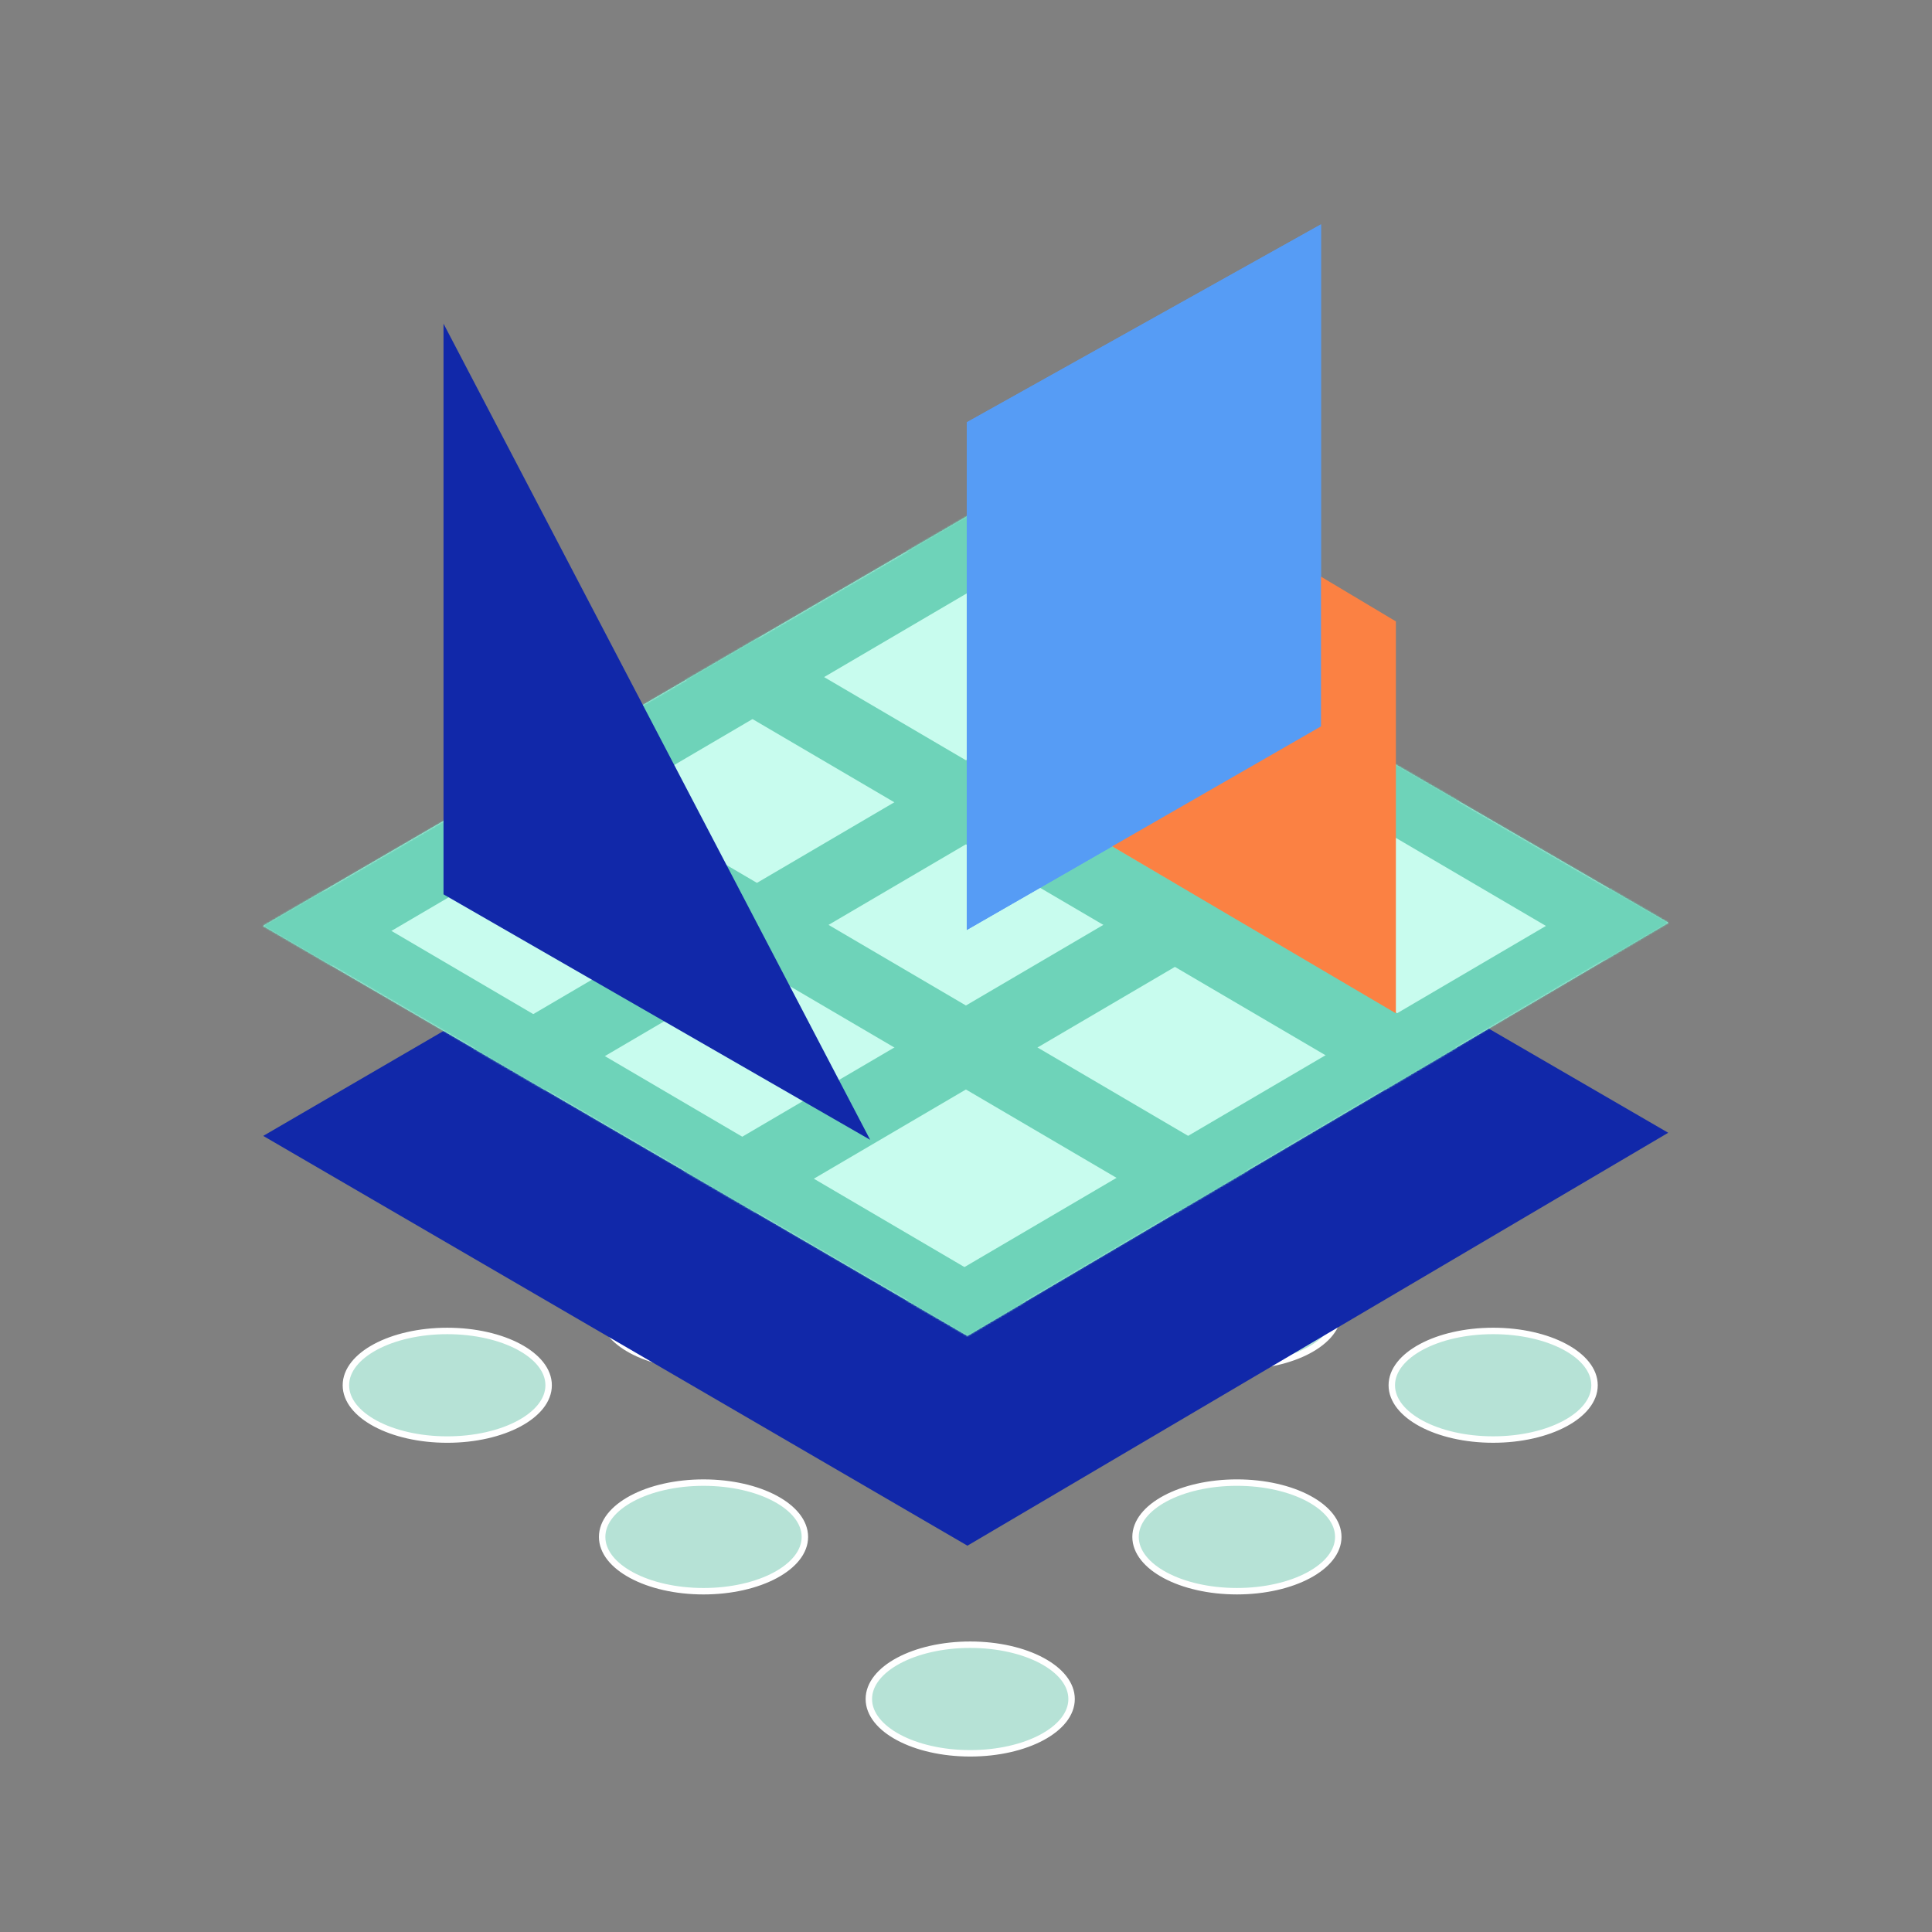 <svg width="1200" height="1200" viewBox="0 0 1200 1200" xmlns="http://www.w3.org/2000/svg" xmlns:xlink="http://www.w3.org/1999/xlink"><rect x="0" y="0" width="1200" height="1200" fill="#808080" stroke="none"/><defs><path id="a" d="m.314 255.103 437.394 254.526 435.266-256.474L437.708.577z"/></defs><g fill="none" fill-rule="evenodd"><g transform="translate(212.696 779.01)" fill="#B6E2D6" fill-rule="nonzero" stroke="#FFF" stroke-width="4"><ellipse cx="65.11" cy="81.399" rx="62.962" ry="33.729"/><ellipse cx="389.921" cy="276.277" rx="62.962" ry="33.729"/><ellipse cx="714.733" cy="81.391" rx="62.962" ry="33.729"/><ellipse cx="224.268" cy="175.594" rx="62.962" ry="33.729"/><ellipse cx="555.575" cy="175.586" rx="62.962" ry="33.729"/><ellipse cx="389.921" cy="113.872" rx="62.962" ry="33.729"/><ellipse cx="224.268" cy="35.925" rx="62.962" ry="33.729"/><ellipse cx="555.575" cy="35.917" rx="62.962" ry="33.729"/></g><path fill="#1128A9" fill-rule="nonzero" d="m163.494 705.526 437.394 254.526 435.267-256.474L600.888 451z"/><g transform="translate(163.18 320)"><path fill="#87E3CB" fill-rule="nonzero" d="m.314 255.103 437.394 254.526 435.266-256.474L437.708.577z"/><mask id="b" fill="#fff"><use xlink:href="#a"/></mask><use fill="#C8FCEE" fill-rule="nonzero" xlink:href="#a"/><path stroke="#6ED3B9" stroke-width="45" mask="url(#b)" d="m-274.473 440.043 1354.029-794.366M-313.429 618.431l1354.028-794.366M37.4 564.914l1354.028-794.365M29.62 731.41 1383.648-62.956M203.895 790.872 1557.924-3.493M554.725 737.356 1908.753-57.01M548.778 903.851l1354.029-794.365"/><g mask="url(#b)" fill-rule="nonzero" stroke="#6ED3B9" stroke-width="45"><path d="M1911.204 392.473 557.175-401.893M1917.15 570.861 563.122-223.505m1003.199 740.849L212.292-277.021m1359.975 960.86L218.239-110.526m1181.586 853.828L45.797-51.064m1003.199 740.85L-305.032-104.58m1359.974 960.861L-299.086 61.915"/></g></g><g fill-rule="nonzero"><path fill="#1128A9" d="M275.472 555.486V201.022l265 506.93z"/><path fill="#569CF5" d="m600.472 577.621 220.025-126.457V139.352L600.472 262.298z"/><path fill="#FB8143" d="m689 524.645 178.008 104.749V385.96L689 279.621z"/><path fill="#569CF5" style="mix-blend-mode:overlay" d="m325.834 438.925 220.025-126.457V.656L325.834 123.602z" transform="translate(274.638 138.696)"/></g></g></svg>